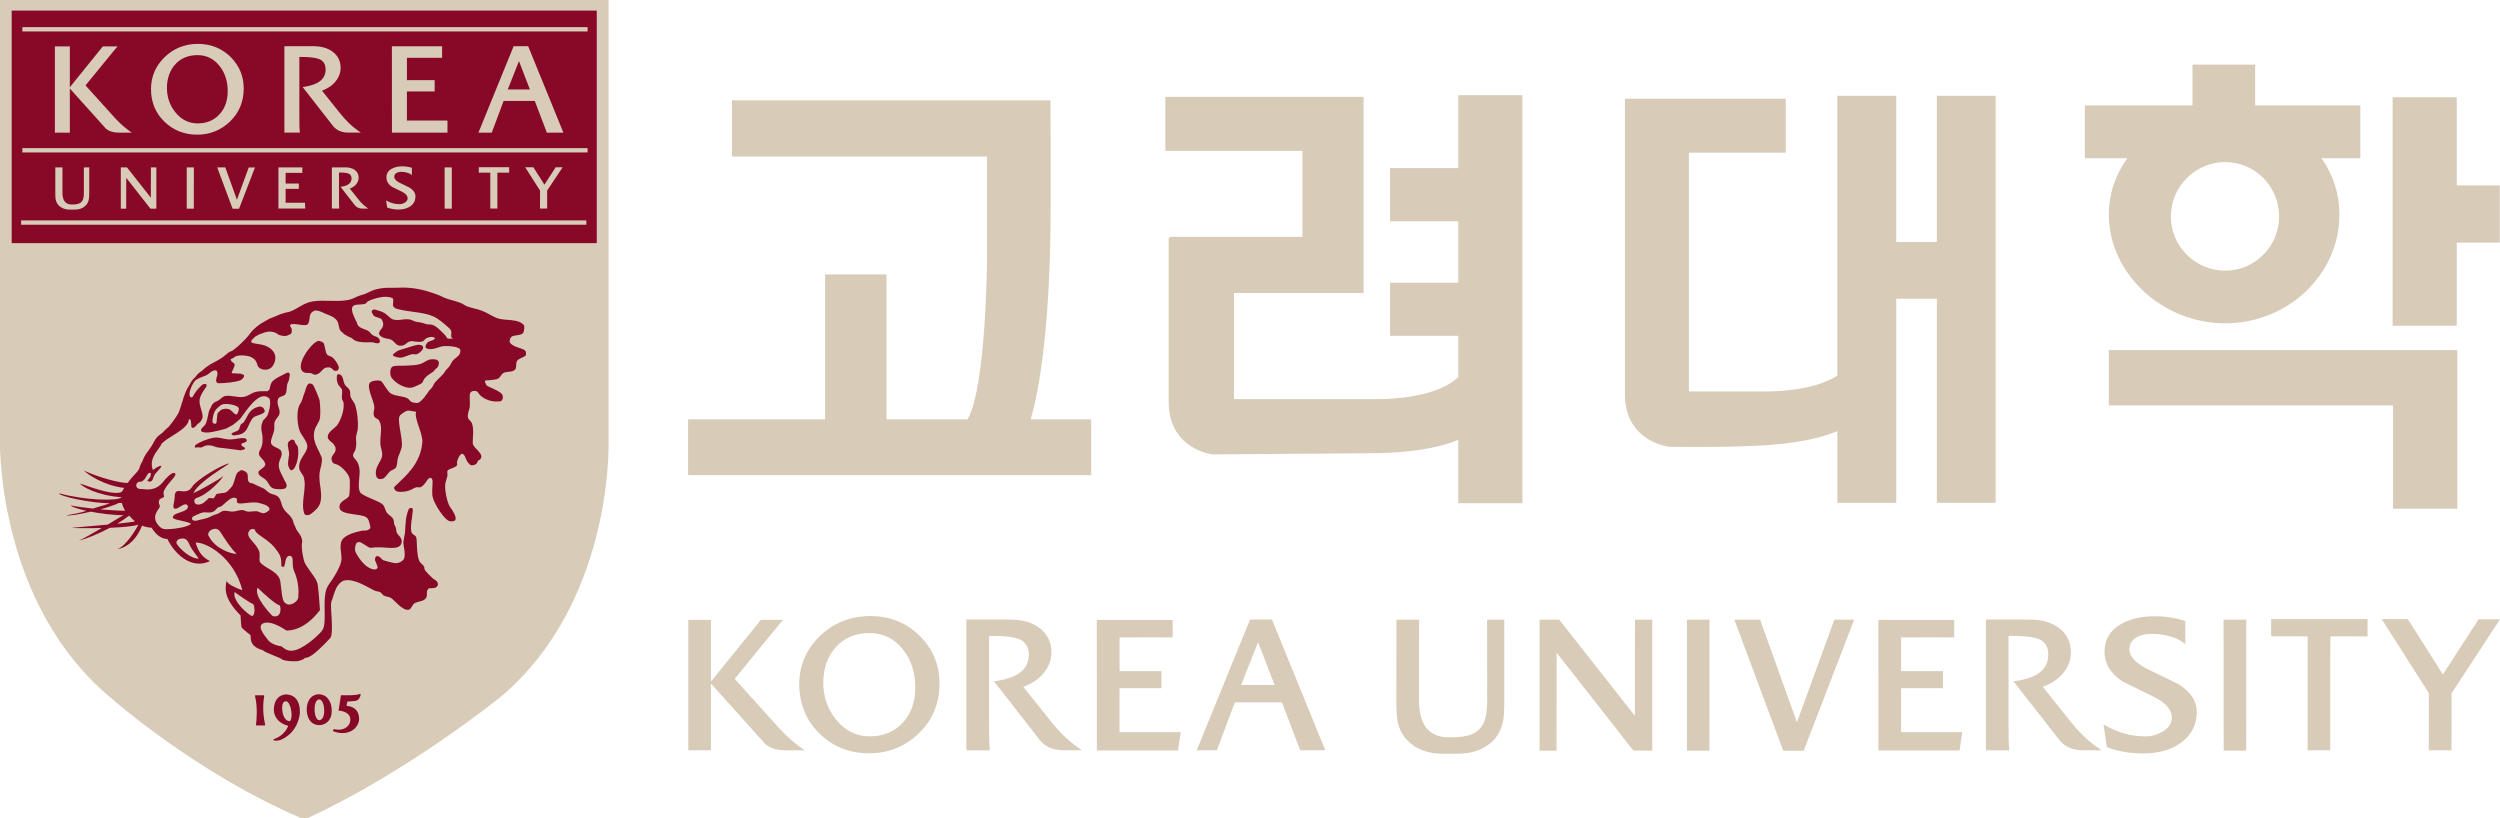 <?xml version="1.0" encoding="UTF-8"?>
<svg id="_레이어_2" data-name="레이어 2" xmlns="http://www.w3.org/2000/svg" viewBox="0 0 916.53 300">
  <defs>
    <style>
      .cls-1 {
        fill: #880827;
      }

      .cls-2 {
        fill: #d8cbb7;
      }
    </style>
  </defs>
  <g id="_레이어_1-2" data-name="레이어 1">
    <g>
      <path class="cls-2" d="M223.11,162.34V0H0V162.42c-.02,2.37-.16,59.45,40.48,93.28l-.09-.08c1.27,1.14,31.67,27.79,69.44,44.06l.74,.32h2.03l.77-.36c36.35-16.87,69.51-43.63,69.85-43.9,40.7-33.88,39.95-90.98,39.89-93.4h0Z"/>
      <path class="cls-1" d="M192.75,128.96s.02,.03,.02,.05c0,0,.01,0,.01,.02-.01-.03-.01-.05-.03-.07h0Zm26.03-39.82H4.28V3.88H218.78V89.13h0Zm-124.69,176.82h2.84c.4,0,.25-.36,.25-.36-1.15-5.13-.55-9.14-.32-10.34,0,0,.11-.36-.3-.36h-2.82c-.37,0-.24,.3-.24,.3,.97,3.94,.59,8.92,.35,10.36,0,0-.18,.39,.25,.39h0Zm12.18-1.57c-2.17,.06-2.7-3.32-2.7-3.32-.56-3.71,.89-3.92,.89-3.92,1.53-.48,2.19,2.69,2.19,2.69,.74,3.64-.38,4.56-.38,4.56h0Zm-1.62-9.79c-4.54,.43-4.26,5.75-4.26,5.75,.29,4.81,5.27,5.72,5.27,5.72-1.37,3.69-5,4.79-5,4.79-.86,.34-.23,.58-.23,.58,1.09,.36,2.67-.27,2.67-.27,6.67-2.99,6.84-9.98,6.84-9.98,.14-7.12-5.29-6.6-5.29-6.6m12.88,9.35c-1.96,.72-2.18-3.29-2.18-3.29-.2-3.82,1.34-4.19,1.34-4.19,1.58-.39,2.02,2.41,2.02,2.41,.7,4.36-1.19,5.07-1.19,5.07h0Zm3.94-5.04s-.61-4.42-4.75-4.37c0,0-4.09-.11-4.28,5.57,0,0-.16,5.99,5.02,5.73,0,0,5.07-.32,4.01-6.93m1.21,8.46c4.38,.86,5.53-2.24,5.53-2.24,1.4-4.39-4.09-4.6-4.09-4.6l.88-5.66s5.52,.26,6.99-.47c0,0,.34-.23,.15,.59,0,0-.31,1.88-2.11,2.02l-2.71,.22-.26,1.59s4.68-.1,4.6,4.97c0,0-.17,3.91-4.75,4.87,0,0-2.14,.47-4.62-.54,0,0-.37-.18-.17-.48,0,0,.17-.36,.56-.28h0Zm-16.13-106c.35-.42,.8-.12,1.17,0,.36,.1,.36,.79,.57,1.14,.11,.25,.79,.93,.86,1.15,.55,2.55,0,5.89-1.14,7.82-.33,.59-.86,.91-1.23,.93-.48,.04-.63-.67-.8-.93-.73-1.03-.18-3.46,0-4.6,.19-1.47-.95-3.82-.22-4.9,0,0,.79-.61,.8-.61h0Zm-34.63,2.69c.62-.18,1.51,.12,1.89,0l.83-.34c.97-.63,1.92-.44,2.9-.35,.49,.06,1.93,.69,2.41,.7,.77,.08,4.41,.48,8.28,1.04-.03-.02,2.07-.29,1.54-.86,.33,.38-.05-.31-.84-.59l-.28-.29s-.67-.58,.58-1c-.47,.15,.83-.18,1.07-.46,.5-.53-.23-1.11-.23-1.11-1.84-.62-3.89,.56-6.64,.27-1.36-.11-3.27-.89-5.19-.57-2.08,.37-5.13,1.54-6.58,2.67,0,0-.7,1.21,.27,.9Zm23.17-15c1.87-.11,1.96,1.83,2,1.63-.21,1.39-3.61,1.51-4.42,2.59-2.38,3.09-1.38,6.05-7,6.36,0,0-1.13-.26-.7-.73,.35-.37,1.71-.73,2.21-1.04,.73-.42,.67-1.59,1.15-2.31,.1-.18,.73-.4,.89-.56,1.58-2.13,1.75-4.29,4.53-5.55,.12-.07,1.13-.37,1.34-.41h0Z"/>
      <path class="cls-1" d="M113.08,140.73c.64-.36,1.27,0,1.69,.37,.26,.18,2.3,5.1,2.39,5.59,.26,1.79,.46,5.92-.02,7.25-.69,1.85-2.39,3.27-2.02,6.55,.2,1.92,1.05,3.42,1.86,5.1,.09,.28,.94,1.92,.99,2.26,.31,1.77-.65,4.05-.8,5.47-.43,3.55,1,6.79,.43,10.17-.25,1.46-.72,2.2-1.52,3.1l-.63,.55c-.18,.35-.49,.47-.81,.72l-.39,.4c-.6,.14-.66,.49-.91,.53-1.52,.33-1.83-.56-1.74-.35-1.54-4.35,1.04-9.43-.28-13.62-.3-.97-1.44-1.92-1.59-2.95-.53-3.77,2.99-5.75,2.94-8.28,0-1.81-2.37-4.14-2.91-5.92-.67-2.09-1.11-6.08-.19-8.68,.21-.63,1.03-1.69,1.25-2.54,.43-1.62,1.1-2.96,1.33-4.04,.08-.33,.29-.8,.46-1.12,.06-.11,.37-.5,.48-.55h0Zm44.88-8.98c2.55-.3,3.68,.71,2.49,2.87l-.49,.47c-.21,.07-.89,.96-1.03,1.08-1.22,.9-2.39,1.46-3.31,2.61-.32,.38-.59,1.36-.99,1.7-.63,.45-3.07,1.53-3.68,1.63-3.07,.49-7.25-2.58-7.72-4.35-.39-1.52,0-3,.66-3.35,1.03-.53,3.78-.26,4.7-.35,2.38-.18,3.86-.05,5.68-.68,1.11-.36,2.36-1.5,3.68-1.65h0Zm-13.1-1.02s1.43,.6,2.73,.29c.91-.23,2.6-1,3.45-1.15,.52-.12,1.24,.14,1.75,0,1.41-.43,3.99-3.17,.89-3.47-1.12-.11-4.48,1.15-5.52,1.45-1.05,.27-1.71,.44-2.57,.9-.23,.13-1.43,1.12-1.29,.95,0,0-.79,.66,.55,1.04Zm-22.13,5.19c-.91-.13-.91-1.65-3.18-1.15-1.58,.34-2.02,2.66-4.33,2.61l-1.14-.56c-1.01-.24-1.73,.11-2.61-.32-4.07-1.9,3.15-11.67,5.48-11.54,.12,0,1.33,.44,1.48,.57,.73,.63,.73,3.36,1.41,4.34,.53,.69,1.34,.64,2.04,1.15,.73,.56,2.13,2.48,2.3,3.48,0,0,.38,1.67-1.44,1.43h0Zm37.6,78.92v.02s0,0,0-.02h0Zm-4.05-88.64c.02-.05,.05-.1,.07-.15-.08,.16-.09,.18-.07,.15Zm-17.58,49.34s-.04,0-.05-.02c.05,.04,.07,.04,.05,.02Zm-51.8-23.64c-1.62,.37-1.77-3.08-5.65-1.73-.21,.07-1.3,1.07-1.39,1.24-.46,1.03-.22,3.66-.73,3.91,0,0-1.51,.38-1.21-1.54,.46-3.04,1.05-3.6,2.58-4.89,.21-.17,.79-.59,1.09-.66,1.83-.42,5.21,.28,5.83,1.22,.52,.77-.59,2.49-.52,2.46Zm18.3-15.25c-1.58,.88-5.01,2.24-5.73,3.76-.4,.8-.4,1.5-.73,2.46-.04,.1-.47,.27-.61,.56-1.68,0-3.15-.11-4.6,.29-1.14,.32-2.77,1.53-4.04,1.75-2.58,.44-4.54-.7-6.94-.29-1.07,.19-1.77,1.3-2.65,1.74-.74,.36-1.06,.36-1.64,.9l-.54,.61c-.14,.38-.32,.74-.51,1.1-.53,.78-.73,1.59-.86,2.43-.12,.82-.61,2.79-1.04,3.61-.21,.39-1.3,1.27-1.46,1.64-.08,.25-.32,.49,0,.86-.37-.41-.29,.4,1.79,.51,2.29,.05,7.28-1.47,7.28-1.47l2.39-1.29c.46-.36,2.32-1.77,2.73-2.26,1.74-2.16,6.41-10.04,10.03-7.98l.66,.47c.86,1.46-.22,5.62-.88,6.57l-.82,.98c-.66,.21-1.11,1.89-1.2,2.66-.15,1.25,.21,2.37,.31,3.07,.18,1.5,.34,3.38-.58,5.24-.2,.36-.73,1-.59,2,.17,1.14,1.78,1.96,2.02,2.9,.14,.47,.56,.55,0,1.44-.3,.49-1.62,1.31-2.02,1.74-.52,.53-.07,1.36,.29,1.69,1,.9,1.82,1.02,2.6,2.05,1.1,1.42,1.04,2.66,3.47,2.9,1.92,.17,4.63,.28,3.48-2.33l-.57-.97c-.68-1.7-1.87-3.22-2.03-5.08-.23-2.36,1.68-3.57,.88-5.48-.64-1.47-3.52-1.31-3.76-3.21-.12-1.07,.96-3.32,1.16-4.33,.22-1.39-.15-2.27,.3-3.46,.29-.86,1.56-1.81,1.69-2.88,.28-1.91-1.21-3.12-.56-5.2,.32-1.08,2-.95,2.63-1.74,.8-1.07,.36-2.55,.85-4.06,.05-.17,.46-1.07,.54-1.23-.05-.07,.33-1.93,.33-1.93-.25-1.17-.98-.69-1.07-.73"/>
      <path class="cls-1" d="M42.98,191.99c1.51-.92,2.98-1.9,4.39-2.95,.64,.76,1.35,1.46,2.12,2.1-.82,.22-3.35,.53-6.51,.85h0Zm-6.25-5.24c3-.83,5.65-1.7,6.75-2.34,.41-.03,.79-.03,1.19-.05,.17,.8,.49,1.61,.95,2.41,.11,.17,.22,.32,.31,.46-1.81,.04-5.47-.19-9.2-.48m28.96,10.85c2.28-.54,2.96,.05,4.04,2.63,.81,1.54,2.49,3.57,3.15,4.53-2.63,.3-6.8-3.28-7.96-5.24-.74-.97,.39-1.73,.77-1.93m5.16-8.26c-.12,.05-.13,.07,.04-.02-.01,0-.03,0-.04,.02,.43-.19,2.29-1.07,2.79-1.25,1.97-.69,3.02,.36,4.84-.65,.42-.26,.9-.97,1.3-1.28,.34-.31,.97-.28,1.37-.56,1-.68,2.88-2.83,4.18-3.07,.74-.14,.73,.05,1.12,.09,0,.08,.55-.11,.4,1-.34,2.14,4.69-.02,8,.76,2.24,.54,4.43,1.3,3.85,2.75,.07-.15-.66,.45-.84,.56-1.55,1.12-2.75-.11-3.54-.22-1.35-.15-2.31,.25-3.69,.08,0-.02-1.65-.56-1.65-.56-1.05-.05-2.56,.49-3.36,.56-1.52,.12-2.26-.42-3.62-.28-.67,.08-1.74,.95-2.22,1.12-.45,.16-.97,.32-1.41,.46-.29,.07-1.04,.49-1.39,.65-1.37,.67-2.19,.67-3.9,1.13l-.99,.26c-2.12,.29-1.9-1.17-1.24-1.54m29.78,11.35c1.09,1.64,2.59,2.6,2.5,6.12-.1,.86,.18,1.03,.9,.97,.66-.19,.29-4.25,2.27-3.99,1.67,.25,.54,2.57,1.36,5.19,.31,.93,2.2,4.29,1.7,10.03-.05,1.48-2.87,3.41-4.48,2.29-1.32-.8-1.32-1.78-2.07-7.86-.33-3.58-4.7-4.81-6.55-6.45-1.86-1.37-.8-2.04-1.14-4.53-1.07-3.6-5.26-5.28-3.85-7.68,.44-.59,.86-1.16,2.19-.65,.08,1.78,4.33,3.16,7.17,6.56m-.67,25.16c-.84-.74-7.08-7.33-5.52-10.39,1.71,1.72,6.48,6.1,8.18,6.53,.48,1.26,.41,4.7-2.66,3.86m-7.48-.02c-1,0-7.44-5.42-6.47-8.79,1.9,1.41,6.18,4.39,6.72,4.34,.57,.33,1.03,4.06-.26,4.45m-15.9-29.23c-.56-.63-.08-1.86,.97-2.38,1.93-.92,2.72,.14,3.14,.65,1.88,2.9,4.3,6.67,6.1,8.17-1.67,.16-7.88-1.74-10.21-6.44m116.2-67.6c-.28-1.41-4.11-1.31-5.66-3.2-.57-.75-.15-1.17,0-1.73,.44-1.65,3.94-.67,4.76-2.13,.32-.61,.45-2.43,.23-2.68-2.2-2.69-6.84-1.41-10.12-2.72-1.58-.64-3.55-1.96-5.2-2.58-2.09-.8-3.7-.92-5.78-1.74-.48-.2-1.41-.88-1.9-1.08-2.33-.93-4.16-1.12-6.47-2.1-.28-.1-.98-.5-1.28-.63-.93-.4-1.22-.46-2.19-.81-3.58-1.3-8.13-2.44-13.31-2.11-2.27,.12-4.88-.29-8.39,.7-1.2,.31-2.89,1.35-4.03,1.71-.8,.24-1.48,.38-2.21,.7-1.01,.41-1.9,1-3.28,1.32-3.97,.89-9.28-.09-13.3,.58-3.49,.56-5.51,2.76-8.38,3.76-.87,.29-1.24,.2-2.1,.51-.5,.17-1.69,.49-2.09,.71-1.21,.62-1.98,.8-3.33,1.37-.68,.31-1.48,.93-2.14,1.23-.97,.48-1.03,.61-1.82,1.2l-.66,.47s-1.41,1.24-1.58,1.45c-.56,.59-1.1,1.4-1.59,2.01-1.47,1.71-3.68,3.86-5.5,5.19-.67,.48-1.13,.38-1.72,.88-.69,.53-1.29,1.09-1.95,1.59-1.52,1.09-3.02,1.8-4.7,2.72l-1.07,.72c-1.41,.92-1.36,1.3-2.82,2.22-.97,.65-1.37,1.64-2.26,2.39-.58,.44-1.24,1.86-1.63,2.46-1.82,2.66-2.5,6.58-3.79,9.87-.39,.94-3.55,5.49-4.33,5.78l-.58,.55c-.45,.38-.45,.49-.86,.9-.93,.83-1.88,1.3-2.59,2.32-.59,.79-.93,1.71-1.48,2.58-.83,1.36-2.19,2.87-2.88,4.35-.27,.55-.47,1.1-.67,1.62-.08,.08-.13,.17-.15,.17-.36,.45-.96,2.32-.96,2.32-.65,1.48-2.17,2.32-4.19,5.2-2.36,.17-10.49-1.89-16.01-4.51,1.24,1.37,7.45,5.55,14.71,6.34-.49,.71-.53,1.43-1.4,1.66-2.9,.72-7.95-.87-14.74-3.24,.39,.94,6.37,4.45,15.2,4.99-1.3,1.54-13.44,1.16-22.92-1.43-.36,.99,11.85,3.71,18.57,3.62-1.15,.59-4.17,1.27-6.12,1.98-3.05-.34-7.31-.87-8.15-1.19,.19,.62,3.21,1.44,5.72,2.02-2.41,.86-5.98,1.36-7.36,1.64,1.01,.26,4.88-.36,8.95-1.34,3.56,.69,9.02,1.39,12.01,1.26-.76,.37-3.58,2.19-5.8,3.49-5.7,.54-11.9,1.01-13.24,1.18,.76,.12,5.75,.19,11.08,.05-3.26,1.91-6.72,3.9-8.4,4.66,2.48-.63,6.88-2.32,11.39-4.73,4.47-.17,8.67-.53,10.41-1.16-.59,1.31-4.22,7.55-7.57,8.99,1.45-.24,6.12-1.55,8.94-8.63,1,.43,2.15,.69,3.48,.77,.74,1.12,2.5,4.01,5.85,4.17,.68,1.94,6.87,12.03,15.56,8.09-2.51-1.36-4.03-2.78-5.27-6.8,3.85-.25,14.07,5.35,17.15,17.46-2.42-.81-5.45-2.22-5.77-3.43-.65,2.8-1.1,6.42,5.1,12.66,.12,1.33,.1,2.93,.38,4.44,1.02,1.07,2.2,1.87,3.29,2.8,.09,1.75-.16,4.17,4.45,5.51,1.57,1.3,6.61,2.69,7.35,3.55,1.5,.48,3.73,.58,5.36,.48,0,0,2.19-.36,2.77-1.21,1.09-.06,2.58-.09,9.27-7.23,1.41-1.68,0-10.9,.35-13.14,.66-1.63,.94-3.13,1.83-5.13,0,0,.91-1.98,2.63-2.77,.11-.05,.21-.05,.35-.09,3.85-.86,8.88,2.74,11.25,3.75,.87,.36,1.32,.17,2.02,.59,.34,.18,.82,.97,1.17,1.16,.85,.48,1.67,.35,2.62,.85,1.37,.77,4.19,4.84,6.64,4.36,.76-.18,1.36-1.92,2.02-2.34,1.14-.7,2.73-.63,3.75-1.43,1.16-.92,.69-1.95,.86-3.2,0-.05,.55-.64,.59-.88,.58-.06,1.82,0,2.61-.25,.1-.05,.43-.42,.57-.57,.49-.52,.13-1.07,0-1.5-.18-.46-1.36-1.01-1.73-1.41-.86-.86-2.36-2.12-2.9-3.17-.26-.53,.06-.65-.29-1.19-.39-.6-1.4-1.23-1.71-2-1.12-2.48-.66-8.01-1.17-8.78-.46-.74-1.02-.65-1.48-1.34-.96-1.53,.23-6.43,.31-8.38,.09-1.56-1.44-.59-1.44-.59-1.27,3.11-1.14,4.49-1.44,8.97-.05,.39-.59,2.77-.59,3.19-.02,1.56,.9,4.2,.29,6.07-.21,.6-1.46,1.78-3.18,1.73-.65,0-3.89-.84-4.62-1.15-.14-.07-.83-.86-.87-.88-1.61-1.27-1.95-.08-2.02,.56-.05,.67,.22,.8,.36,1.17,.06,.37,.71,1.75,.64,1.87-.02,.15-.58,1.66-3.59-.12-2.26-1.37-4.5-5.14-4.62-5.79-.31-1.44,.13-2.54,.42-3.04,1.13-1.02,2.47,.39,3.6,1,.29,.15,.98,.64,1.33,.71,.67,.11,1.73-.12,1.87-.12,4.4-.26,8.94,1.33,9.71-1.61,.49-1.85-1.32-2.84-1.64-3.61-.42-.93-.2-1-.44-2.04-.03-.08-.34-.74-.4-.83-.46-.77-.13-1.44-.57-2.31-.46-.94-1.76-1.51-2.31-2.32-.74-1.07-.74-2.4-1.75-3.19-1.48-1.21-7.41-2.97-8.09-4.35-1.13-2.18,.26-6.2-.28-8.94-.3-1.61-.83-2.48-1.8-3.48-.39-.39-.57-.97-.43-1.48,.26-.97,.77-.7,1.06-2.86,.18-1.18-.11-2.52,0-3.75,0-.2,.57-2.09,.59-2.32,.27-3.23-.15-6.6-.87-8.93-.33-1.14-1.39-2.12-1.74-3.2-.31-.9,.05-1.42-.31-2.32-.29-.79-1.3-1.34-1.7-2-.79-1.15-.56-3.11-1.75-3.77-.88-.49-1.2,.19-1.14,0-.29,1.06-.23,2.09,.28,3.46,.22,.59,1.3,1.44,1.47,2.03,.22,1.06-.17,2.36,0,3.47l.56,1.16c.45,2.9-1.14,6.75-2.3,8.36-.83,1.08-3.31,2.45-3.46,4.05-.12,1,.28,1.04,.53,1.45,.37,.53,1.58,1.22,1.75,1.72,.14,.38,.29,.31,.44,.68l.15,.79c.19,2.02-2.44,2.48-1.16,4.91,.36,.7,1.6,.7,2.3,1.14,1.31,.83,3.8,3.17,4.04,5.18,.11,.88,0,5.53-.26,6.09-.6,1.28-3.85,1.79-3.48,4.34,.4,2.78,7.74,1.99,9.8,3.45,.98,.69,1.18,2.18,1.48,3.5,.17,.72-.55,.97-.87,1.13-.77,.45-1.33,.1-2.31,.31-2.39,.49-6.19,1.55-7.2,3.48-1.25,2.2,.22,5.24-.3,7.78-.53,2.3-2.26,5.1-3.5,6.96-.76,1.13-1.74,2.25-2.11,3.84-.85,3.41-.25,7.43-.5,11.44l-.05,.03s.15,2.07-1.25,3.58c-1.59,1.75-7.08,6.89-10.99,6.89-1.44-.04-2.04-.52-3.61-1.67-1-.08-3.29-.63-4.61-2.02-.41-.73-4.73-5.11-2.02-6.35,2.56-1.17,6.67,1.38,8.59,2.61,.77,0,6.35,.28,12.27-7.48-.29-4.06-.62-9.27-1.07-10.22-.61-1.98-3.98-5.52-4.7-7.61-.45-1.72-1.24-5.07-.73-7.4-.22-2.6-1.87-3.17-2.54-5.27-.19-.52-.42-.94-.53-1.1-.2-.76-.34-1.44-.81-2.14-1.03-1.57-2.03-1.91-2.97-3.45-.98-1.6-.81-3.58-2.32-4.63-.83-.56-1.95-.61-2.88-1.15-.68-.4-1.53-1.39-2.32-1.73-.91-.4-1.16-.53-2.09-.93-.46-.22-1.27-.59-1.67-.79-.41-.24-.83-.04-1.16-.31-1.12-.95-.32-1.81-.87-3.45-.05-.2-.48-.21-.58-.58-.46-.12-1.27-.86-1.9-.42-.87,.63-1.11,.45-1.65,1.78-.32,.86-.9,3.43-1.48,4.06-.53,.62-1.19,1.47-2,2.05-.78,.4-1.44,.36-1.44,.36l-2.17,.32-1.07,1.65s-1.19-.15-1.8-.15c-.17,.4-1.6,1.49-2.05,1.88-1.83,1.07-2.96,.32-3.08-.08-.08-.34-.67-1.07,.57-1.8,4.24-1.19,9.43-6.86,9.87-8.09-.54,.83-9.31,5.67-10.94,6.32,1.74-4.14,12.49-10.19,13.15-10.9-2.75,.41-11.91,5.95-13.5,8.4-1.52,2.46-3.32,1.77-4.99,1.7-1.65-.06-1.51,1.71-1.58,2.78-.02,1.07-.83,3.21-.15,3.59,1.13,.97,4.09-2.95,5.03-.85,.51,2.36-5.57,2.25-5.52,4.15-.29,1,5.62,1.35,6.7,2.42-1.89,1.39-6.54,1.83-7.92,1.9-.86,.07-1.64,.03-2.09-.04-.76-.13-1.77-.83-2.66-2.28-1.68-3.05,1.16-5.15,1.2-5.94,.07-.82-.32-.38-.37-1.67-.05-1.28,1.39-1.49,1.76-1.76,.4-.29-.11-.64-.02-1.88,.75-2.82,5.33-6.05,4.16-6.96-1.07-.56-3.29,1.89-4.15,3-3.15,4.06-6.83,2.79-8.08,2.84-2.78,.15-2.29-2.9-.35-2.68,2.24-.46,2.08-3.56,3.67-3.25,.52,2.26-2,2.59-.83,3.09,1.61,.63,1.76-1.46,2.26-2.34,.49-.89,2.73-2.82,2.48-3.31-.65-.22-2.31,.96-3.06,1.54-1.83-4.56,2.77-8.05,3.01-9.4,1.51-2.39,9.96-5.45,10.13-9.07l.23-.21s.15-.09,.41,.33h.02c.06,.22,.1,.46,.16,.7,.01,.19,0,.38-.02,.56l.05-.36c.07,.57,.04,1.06,.07,.93v.55c.07,.33,.5,.5,.56,.53,.19-.03,.64-.18,1.08-.69,.07-.07,.56-.54,.56-.65,.81-.59,.96-.68,1.52-1.49,1.46-2.11-1.34-5.21-.56-8.07,.53-1.9,2.3-4.14,2.3-4.14,.48-1.08-.28-1.07-.28-1.07-1.1-.2-1.89,.99-1.72,.83-1.44,1.34-1.86,2-2.9,3.79,0,0-.86,.79-1.13-.29-.5-1.79,1.53-5.31,2.17-5.76,1.19-.81,2.4-1.16,3.88-1.77,.76-.31,1.87-1.51,2.61-1.71,.37-.13,.77-.2,1.15,0,0,0,.56,.41,.3,1.71,0,0-.57,1.57-.38,2.14,.12,.39,.08,.76,.95,.76,2.09,.04,6.72-.44,8.08-1.17,.31-.12,.62-.57,.89-.84,.42-.44,.32-1.08,0-1.15l-.89-.29c.68-.1-3.91-.13-3.17-.27-.81,.14,1.08-2.14,.86-3.22-.09-.51-.99-.72-1.16-1.13-.09-.26-.58-.64,0-.88l.68-.28c.21-.17,.46-.43,.77-.58,1.45-.68,4.07-.34,5.21,0,.12,.06,1.98,.58,2.61,2.31,.15,.49,.29,1.04,.57,1.46,.88,1.19,3.41,1.63,4.91,.2,.29-.27,.66-.95,.88-1.35,1.48-3.41-.72-5.72-3.49-6.67-1.11-.4-2.93-.51-4.33-.88-.99-.28-.39-1.11-.12-1.36l.43-.37c.56-.81,2.27-1.54,2.9-1.73,1.53-.58,3.03-1.15,5.2-.27,.32,.11,1.16,.78,1.41,.84,1.65,.41,2.26,.53,3.78-.26,.61-.3,.52-.37,.58-.56,.54-1.54-.54-2.58-.5-2.41-.32-2.09,5.63,.48,6.54-.83,.88-1.19,.31-3.46,1.46-4.32,.13-.07,.81-.55,.87-.57,1.11-.24,2.08,.22,2.96,.57l.94,.45c1.88,.78,3.49,1.19,4.51,2.73,.63,1.01,.52,2.46,1.14,3.49,.27,.43,.89,.71,1.2,1.15,.27,.32,.77,.53,1.13,.73,.53,.34,.74,.47,1.44,.69,.51,.2,1.25,.98,1.74,1.18,1.76,.72,3.88,.62,5.78,.57,1.13-.05,1.8,.62,2.87,.29,.56-.19,.39-1.16,.05-1.57-.68-.88-1.2-.67-2.35-1.32-.44-.27-1.01-1.16-1.45-1.43-1.32-.86-3.23-.98-4.04-2.33-.1-.21-.26-.59-.28-.84l-.32-.61c-1.6-3.24-2.11-5.16-.57-5.77,.96-.36,3.04-.15,4.07-.57,.23-.13,.68-.78,.85-.87,2.29-1.09,6.61-2.36,8.98-1.15,.71,.34,0,2.17,.27,2.88,.15,.31,.67,.85,1.28,1.03,4.96,1.34,9.92,1.12,13.55,2.84,2.18,1.02,3.84,2.63,5.79,4.32,1.68,1.49-.31,3.18,1.41,3.68-1.18,.16-2.18,.29-2.39-.32-.05-.15-.41-.69-.58-.85-1.3-1.23-2.81-3.14-4.61-3.75-.93-.34-1.34-.05-2.33-.3l-1.16-.39c-1.25-.35-1.34-.23-2.58-.48-.54-.11-1.78-.78-2.32-.84-2.46-.37-3.83,.62-6.07,0-1.04-.3-2.37-1.95-3.21-2.39-1.04-.59-2-.79-3.16-1.17-.47-.13-.72-.13-1.07,.05-.64,.37-.42,.95-.09,1.42,.19,.25,.35,.68,.57,.82,.82,.59,2.45,.59,2.9,1.44,1.27,2.52-.59,3.41-.86,4.16-.14,.46-.49,.82,0,1.43,.27,.32,.85,.73,1.17,.85,1.17,.51,2.1,.31,3.19,.88,.78,.41,1.6,1.82,2.6,2.04,2.32,.49,2.87-1.22,4.04-1.47,1.68-.37,2.71,.51,4.63,0,.63-.17,.99-.92,1.43-1.14,1.11-.59,2.22-.67,2.91-.31,0,0,.73,.35-.3,.88-.61,.33-1.1,.33-1.73,.64-.41,.22-.79,.82-.86,.91-.2,.4-.33,1.01-.32,1.05,.19,.33,.43,.51,.59,.59,2.02,.7,4.07-.61,5.8-.87,1.28-.2,4.86,0,5.89,.78,0,0,.96,.2,.34,1.93-.39,1.04-2.03,1.8-2.65,2.68-.37,.5-.77,1.45-1.14,1.94-.62,.79-.73,.76-1.34,1.49l-.42,.61c-.25,.74-3.2,3.24-3.75,4.08-.33,.49-.49,1.02-.83,1.55-.54,.75-.91,.88-1.19,1.34-.83,1.22-2.5,3.7-3.88,4.32-.61,.26-1.47-.03-2.32-.2-.58-.15-1.21-1.22-1.71-1.46-2.02-.93-4.27-.66-6.05-1.73-.9-.54-1.71-2.09-2.35-2.89-.42-.54-.8-1.5-1.44-1.75-1.04-.36-3.55-.03-4.04,.87-.96,1.82,1.54,6.49,1.74,8.41,.15,1.63-.6,2.38,0,3.74,.27,.7,1.36,.88,1.72,1.44,1.57,2.47,.2,5.96,.58,9.25,.14,1.03,.75,2.3,.57,3.78-.24,2.31-3.21,4.29-2.02,7.79,.05,.15,.61,.56,.65,.6,.46,.22,1.19,.13,1.67-.02,.97-.33,1.9-2.26,2.91-2.88,.09-.12,.43-.29,.61-.29,.11-.19,.38-.22,.53-.29,.44-.32,.59-.33,.85-.87,.41-.93,.28-1.86,.59-3.2,.29-1.1,1.31-3.07,1.45-4.34,.36-3.53-2.22-10.46-.38-11.6,.71-.44,1.41-1.27,2.63-1.46,.53-.13,2.28,.41,3.03,.39,0,.02-.02,.02-.02,.03-.93,2.21,2.53,7.99,2.26,11.18-.68,7.77-5.75,12.06-10.13,16.21-.51,.49-.08,1.06,.3,1.45,.87,.82,2.99,.46,4.07,.28,1.58-.32,2.29-1.04,3.46-1.43,.43-.18,.96,.1,1.44,0,1.19-.33,2.21-1.95,2.88-2.93,0,0,1.41-1.52,1.71,.49l.03,.11c0,1.88-.33,3.93,0,5.77,.34,2.17,4.3,8.69,6.36,8.98,4.8,.71-.12-5.35-.32-5.79-.78-1.84-1.54-5.1-1.44-7.51,.02-.88,.76-2.67,.86-3.49,.05-.42-.16-1.37,0-1.71,.39-.77,2.93-1.03,3.49-2.04,.14-.29-.08-.81,0-1.14,.11-.7,.62-1.99,1.16-2.59,.34-.43,.84-.68,1.44,0,.5,.56,.63,1.85,1.46,2.78l.71,.78c.85,.55,2.23-.18,1.87-.1,.9-.25,.79-1.15,1.17-1.47,.06-.05,.57-.27,.57-.27,2.08-2.16-2.56-4.09-2.61-6.09-.04-2.22,.5-4.77-.27-7.22-.19-.61-1.32-1.47-1.46-2.02-.31-1.4,.42-2.87,.58-3.75,.33-1.85-.3-4.69,.3-5.51,.35-.45,.9-.78,2.02-.58,.73,.13,1.22,1.33,1.73,1.74,1.89,1.52,4.09,2.37,7.24,2.01,.39-.01,.71-.6,.78-.77,.21-.57,.16-1.32-.2-1.82-1.14-1.53-5.55-2.69-5.78-3.45-.18-.56-.87-1.32-.11-1.7-.42,.24,2.71-.09,3.85-.33,1.47-.32,1.58-1.79,2.6-2.3,1.44-.76,3.55-.1,4.37-1.44,.46-.87,.09-2.12,.55-2.91,.57-1.02,2.29-1.23,3.17-2.04,.27-.24,.15-1.13,.09-1.41"/>
      <path class="cls-1" d="M70.85,189.34s.02-.01,.04-.02c-.17,.08-.15,.07-.04,.02h0Z"/>
      <path class="cls-2" d="M8.2,9.95v1.59H215.42v-1.59H8.2Zm0,44.36v1.59H215.42v-1.59H8.2Zm-.47,26.49v1.58H214.96v-1.58s-207.23,0-207.23,0ZM46.82,47.53c-1.1-.84-2.15-1.63-4.43-4.01,0,0-9.58-10.6-11.04-12.21,.37-.46,11.14-13.62,11.14-13.62l.64-.67h-5.44l-12.09,14.97v-14.97h-5.48v31.61h5.48v-16.19l12.63,14.06c1.05,1.41,2.93,2.13,5.56,2.13h4.52l-1.08-.77s-.42-.32-.42-.32h0Zm25.69-2.29c-3.29,0-6.09-1.38-8.24-4.11-2.03-2.52-3.07-5.52-3.07-8.91s1.04-6.41,3.07-8.65c2.04-2.23,4.77-3.36,8.13-3.36s6.05,1.36,8.16,4.06c1.94,2.49,2.92,5.55,2.92,9.09s-.99,6.31-2.97,8.51c-2.03,2.23-4.73,3.37-8.02,3.37h0Zm.22-29.16c-4.81-.03-8.96,1.59-12.32,4.82-3.35,3.22-5.05,7.18-5.05,11.76,0,4.82,1.68,8.87,5.02,12.04,3.23,3.1,7.23,4.67,11.9,4.67s8.73-1.63,12.06-4.84c3.32-3.21,5.01-7.29,5.01-12.1,0-4.41-1.56-8.24-4.64-11.37-3.2-3.26-7.24-4.93-11.97-4.97m76.45,17.43h10.16s0-4.14,0-4.14c0,0-9.51,.01-10.16,.01v-8.19c2.23-.05,12.43,0,12.55,0h.34s0-4.24,0-4.24h-18.41s0,.34,0,.34l.02,31.35h20.36v-4.46s-14.87,.01-14.87,.01v-10.67h0Zm45.08-.71h-8.12c.32-.82,3.56-9.03,4.11-10.41,.52,1.39,3.7,9.6,4.01,10.41h0Zm-.88-15.88h-5.08l-12.92,31.7h4.89s4.19-11.19,4.35-11.63h11.42c.15,.44,4.43,11.63,4.43,11.63h6.07l-12.93-31.7h-.22m-68.78,24.54s-5.26-6.57-6.58-8.23c1.09-.39,2.99-1.25,4.44-2.77,1.58-1.65,2.39-3.55,2.39-5.6,0-2.32-.87-4.24-2.62-5.68-1.81-1.49-4.32-2.26-7.47-2.26h-10.52v31.69h5.65v-.49c-.15-1.06-.16-2.69-.16-6.46V20.88c5.17-.05,7.22,.6,8.02,1.17,1.08,.77,1.61,1.88,1.61,3.4-.02,3.5-2.58,5.59-7.84,6.38l-.59,.08,11.1,14.22c1.33,1.66,3.24,2.49,5.74,2.49h4.53l-.94-.64c-2.26-1.54-4.72-3.91-6.75-6.52h0Zm-19.91,27.78h4.84v-1.97h-4.84v-3.9c1.05-.02,5.92,0,5.98,0h.15v-2.02h-8.76s0,.16,0,.16v14.94h9.82l-.11-2.13h-7.08s0-5.08,0-5.08h0Zm-72.15-7.88h-1.82v9.31c0,2.78-.63,4.29-4.04,4.29h-.41c-2.27,0-3.41-1.45-3.41-4.29l.02-9.31h-2.63v9.31c0,1.13,.04,1.9,.12,2.37,.16,.85,.51,1.58,1.06,2.17,.99,1.07,2.4,1.63,4.19,1.63h1.7c1.78,0,3.21-.55,4.19-1.63,.54-.59,.89-1.32,1.04-2.18,.1-.47,.14-1.24,.14-2.37v-9.32h-.16Zm22.76,0v.17s-.02,10.04-.02,10.93c-.56-.71-8.74-11.09-8.74-11.09h-2.27v15.12h1.97s.02-10.42,.02-11.31c.56,.71,8.86,11.3,8.86,11.3h2.18s0-15.12,0-15.12h-1.98Zm13.13,0v15.12h2.6l.02-15.12h-2.61Zm94.58,15.12h2.6v-15.12h-2.63v11.81l.02,3.32m-71.83-15.12s-4.04,11.05-4.33,11.85c-.29-.81-4.26-11.85-4.26-11.85h-2.97l5.64,15.14h2.37l5.84-15.13h-2.29Zm59.03,7.45s-2.03-1-2.03-1l-1.74-.85c-1.27-.66-1.91-1.39-1.91-2.16,0-.64,.29-1.12,.89-1.44,.46-.27,1.1-.39,1.92-.37,1.32,.04,2.68,.43,3.38,.98l.27,.21v-2.68l-.12-.03c-1.06-.33-2.21-.51-3.41-.51-1.56,0-2.88,.31-3.92,.92-1.27,.71-1.89,1.78-1.89,3.15s.7,2.57,2.09,3.46c0,0,.74,.37,.74,.37l3.02,1.48c1.27,.67,1.92,1.44,1.92,2.32,0,.66-.34,1.19-1.04,1.61-.6,.37-1.29,.56-2,.56-1.64-.01-3.17-.42-4.54-1.22l-.3-.18,.39,2.64,.1,.03c1.21,.46,2.6,.7,4.09,.7,1.85,0,3.43-.48,4.56-1.39,1.09-.87,1.62-2.02,1.62-3.43,0-1.22-.7-2.28-2.09-3.17h0Zm25.31-7.52v1.98s3.89,0,4.21,0v13.16h2.6v-13.16h4.32v-1.99h-11.13Zm28.18,.02s-3.86,5.96-4.12,6.37c-.26-.41-4.05-6.38-4.05-6.38h-3l5.44,8.55-.02,6.59h2.62v-6.59c.07-.09,5.68-8.54,5.68-8.54h-2.53Zm-72.34,11.72s-2.5-3.13-3.14-3.92c.52-.19,1.42-.59,2.11-1.31,.76-.79,1.14-1.69,1.14-2.68,0-1.11-.42-2.02-1.25-2.71-.87-.71-2.06-1.07-3.55-1.07h-5.01v15.1h2.68v-.24c-.07-.51-.07-1.24-.07-3.07v-9.91c2.46-.02,3.43,.29,3.82,.56,.53,.37,.78,.89,.77,1.62,0,1.67-1.24,2.66-3.74,3.04l-.28,.04,5.28,6.78c.63,.78,1.54,1.19,2.73,1.19h2.16l-.45-.32c-1.07-.73-2.26-1.86-3.21-3.1h0Z"/>
      <g>
        <g>
          <path class="cls-2" d="M900.67,35.67h-23.51V119.43h23.51v-30.48h15.77v-20.96h-15.77V35.67Z"/>
          <g>
            <path class="cls-2" d="M878.37,128.37h-105.25v20.25h104.19v37.87h23.57v-58.12h-22.52Z"/>
            <path class="cls-2" d="M815.77,99.22c-10.94,0-19.91-8.92-19.91-19.87s8.97-19.93,19.91-19.93,19.77,8.9,19.77,19.93-8.86,19.87-19.77,19.87m0,19.31c23.07,0,41.9-17.95,41.9-39.93,0-7.46-2.29-14.5-6.57-20.59h14.23v-19.38h-38.57v-14.95h-22.97v14.95h-39.45v19.38h15.56c-4.36,6.08-6.78,13.13-6.78,20.59,0,21.62,19.49,39.93,42.65,39.93"/>
            <path class="cls-2" d="M385.18,74.7v-24.43l-.06-12.41v-1.08h-116.77v20.6h93.51v37.56c0,.46-.32,46.96-7.12,58.78h-29.74v-53.13h-22.5v53.13h-50.23v20.46h147.75v-20.46h-22.19c1.8-5.83,7.36-27.6,7.36-79.01"/>
            <path class="cls-2" d="M534.64,34.89v26.76h-25.03v19.48h25.03v22.52h-25.03v19.45h25.03v15.1c-8.67,8.55-29.66,8.12-29.86,8.12h-52.37v-38.9h47.5V35.52h-72.68v19.78h50.26v31.54h-48.68v.41h-.35v61.1c.65,16.53,15.98,18.24,16.13,18.24l57.43-.43c19.24,0,29.26-3.45,32.61-4.91v23.24h23.51V34.89h-23.51Z"/>
            <path class="cls-2" d="M710.07,35.11v53.59h-14.88V35.11h-21.6v102.61c-9.69,6.25-26.78,5.8-26.91,5.8h-27.51V55.96h35.51v-19.77h-58.96v108.68c.19,17.11,16.04,18.9,16.16,18.9,.26,.03,15.96,.37,32.13-.35,15.74-.71,24.68-3.27,29.59-5.41v26.33h21.6V109.53h14.88v74.81h21.55V35.11h-21.55Z"/>
          </g>
        </g>
        <g>
          <path class="cls-2" d="M410.45,252.3h15.34v-6.25h-15.34v-12.36c3.35-.08,18.77-.01,18.94-.01h.52s0-6.4,0-6.4l-27.81-.02v.54l.03,47.32h29.72l1.02-6.72-22.44,.02v-16.11Z"/>
          <path class="cls-2" d="M292.74,273.43c-1.71-1.28-3.3-2.48-6.7-6.06,0,0-14.47-16.03-16.69-18.48l16.83-20.61,.96-1.03h-8.2l-18.31,22.64v-22.64h-8.28v47.81h8.28v-24.48l19.11,21.25c1.57,2.16,4.42,3.24,8.41,3.24h6.84l-1.62-1.17-.62-.46Z"/>
          <path class="cls-2" d="M318.94,269.96c-4.99,0-9.19-2.09-12.47-6.22-3.1-3.82-4.65-8.35-4.65-13.47s1.56-9.68,4.65-13.09c3.08-3.37,7.22-5.08,12.31-5.08s9.17,2.05,12.35,6.13c2.94,3.75,4.42,8.39,4.42,13.74s-1.5,9.55-4.47,12.89c-3.09,3.38-7.14,5.09-12.13,5.09m.32-44.1c-7.26-.03-13.55,2.41-18.62,7.27-5.07,4.89-7.64,10.85-7.64,17.8s2.56,13.41,7.59,18.18c4.87,4.69,10.94,7.07,18.03,7.07s13.18-2.45,18.22-7.32c5.03-4.86,7.59-11.02,7.59-18.31,0-6.65-2.36-12.43-7.03-17.18-4.84-4.94-10.93-7.46-18.12-7.51"/>
          <path class="cls-2" d="M467.29,251.14h-12.27c.48-1.24,5.37-13.65,6.2-15.73,.81,2.09,5.62,14.49,6.07,15.73m-1.36-24.01h-7.65l-19.55,47.93h7.39l6.59-17.57h17.27l6.69,17.57h9.19l-19.55-47.93h-.37"/>
          <path class="cls-2" d="M550.95,227.17h-5.76l.02,29.56c0,8.81-2.03,13.57-12.87,13.57h-1.26c-7.2,0-10.84-4.55-10.84-13.57l.02-29.56h-8.3l-.05,29.59c0,3.57,.16,6.05,.45,7.52,.48,2.7,1.63,5.02,3.34,6.9,3.14,3.41,7.6,5.15,13.32,5.15h5.36c5.69,0,10.21-1.74,13.34-5.17,1.72-1.86,2.83-4.17,3.34-6.87,.29-1.47,.44-3.93,.44-7.52l-.02-29.59h-.53Z"/>
          <path class="cls-2" d="M599.44,227.17l-.04,.55s-.05,31.86-.05,34.69c-1.8-2.26-27.73-35.24-27.73-35.24h-7.21v48.03h6.24s.03-33.08,.03-35.91c1.78,2.27,28.14,35.87,28.14,35.87l6.92,.04v-48.03h-6.3Z"/>
          <path class="cls-2" d="M618.45,227.17v48.03h8.25s.02-48.03,.02-48.03h-8.27Z"/>
          <path class="cls-2" d="M815.17,227.17l.03,10.61v26.9l.04,10.51h8.25l.02-10.53v-37.49h-8.34Z"/>
          <path class="cls-2" d="M672.51,227.17s-12.81,35.08-13.74,37.63c-.94-2.55-13.5-37.63-13.5-37.63h-9.44l17.92,48.05h7.5s18.52-48.05,18.52-48.05h-7.25Z"/>
          <path class="cls-2" d="M798.7,250.84l-6.44-3.14-5.5-2.69c-4.03-2.14-6.08-4.45-6.08-6.87,0-2.05,.91-3.57,2.81-4.59,1.45-.84,3.51-1.22,6.1-1.16,4.17,.11,8.48,1.36,10.71,3.1l.85,.66v-8.51l-.33-.11c-3.51-1.08-7.17-1.63-10.84-1.61-4.95,0-9.15,.99-12.48,2.93-3.94,2.26-5.96,5.66-5.96,10.01s2.23,8.14,6.63,10.99l2.39,1.17,9.57,4.7c4.02,2.13,6.09,4.58,6.09,7.37,0,2.07-1.11,3.79-3.34,5.1-2,1.18-4.12,1.78-6.38,1.78-5.05,0-10.01-1.35-14.37-3.88l-.95-.54,1.22,8.38,.34,.1c3.88,1.46,8.21,2.2,12.94,2.2,5.89,0,10.92-1.53,14.54-4.42,3.39-2.77,5.15-6.43,5.15-10.89,0-3.9-2.27-7.28-6.66-10.07"/>
          <path class="cls-2" d="M832.63,226.98v6.29s12.42,.04,13.38,.04v41.74h8.29l.03-41.74,13.65,.02v-6.35h-35.35Z"/>
          <path class="cls-2" d="M908.69,227.04l-13.1,20.23c-.84-1.31-12.85-20.29-12.85-20.29h-9.57l17.29,27.16-.06,20.91h8.35l.02-20.89,17.76-27.11h-7.84Z"/>
          <path class="cls-2" d="M385.12,264.26l-9.98-12.44c1.66-.62,4.53-1.91,6.72-4.2,2.39-2.49,3.6-5.36,3.6-8.48,0-3.52-1.33-6.4-3.93-8.57-2.76-2.28-6.54-3.43-11.31-3.43h-15.94v47.93h8.58v-.73c-.23-1.62-.26-4.09-.26-9.76v-31.46c7.83-.08,10.93,.89,12.13,1.75,1.66,1.17,2.46,2.85,2.46,5.12-.06,5.32-3.94,8.49-11.86,9.66l-.91,.14,16.76,21.5c2,2.5,4.91,3.77,8.69,3.77h6.83l-1.41-.97c-3.41-2.32-7.13-5.92-10.2-9.84"/>
          <path class="cls-2" d="M758.87,264.26s-7.96-9.95-9.98-12.45c1.66-.61,4.55-1.91,6.73-4.19,2.41-2.49,3.61-5.36,3.61-8.48,0-3.5-1.33-6.39-3.95-8.57-2.74-2.28-6.54-3.44-11.31-3.44h-15.9v47.94h8.53v-.74c-.22-1.6-.24-3.96-.24-9.75v-31.46c7.85-.08,10.94,.89,12.15,1.75,1.65,1.17,2.44,2.84,2.42,5.12-.03,5.32-3.9,8.49-11.86,9.66l-.89,.14,16.79,21.5c1.97,2.5,4.91,3.77,8.65,3.77h6.85l-1.39-.98c-3.42-2.31-7.16-5.91-10.21-9.83"/>
          <path class="cls-2" d="M696.97,252.3h15.35v-6.25h-15.35v-12.36c3.36-.08,18.77-.01,18.95-.01h.52s0-6.4,0-6.4l-27.81-.02v.54l.03,47.32h29.73l1.01-6.72-22.44,.02v-16.11Z"/>
        </g>
      </g>
    </g>
  </g>
</svg>